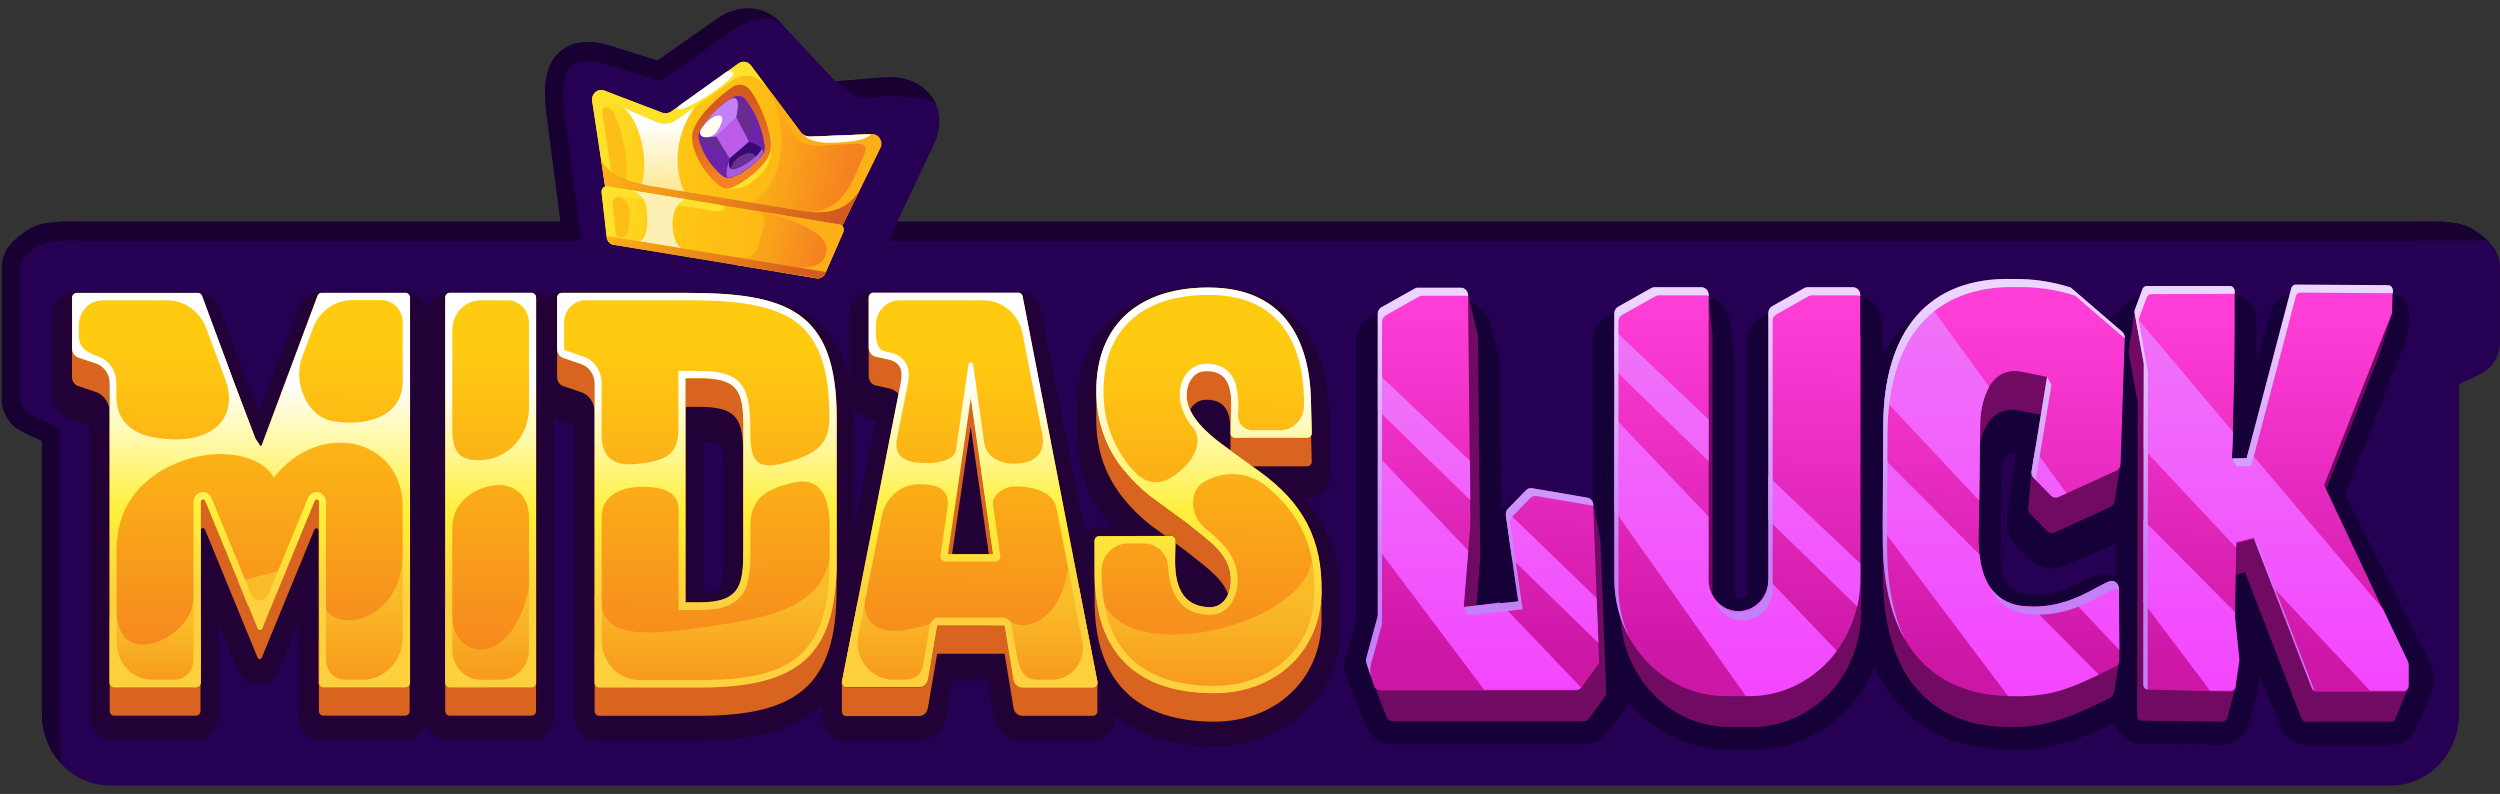 <?xml version="1.0" encoding="UTF-8"?> <svg xmlns="http://www.w3.org/2000/svg" width="148" height="47" viewBox="0 0 148 47" fill="none"><rect x="0" y="0" width="148" height="47" fill="#333333" stroke="none"/><g clip-path="url(#clip0_66845_38511)"><path fill-rule="evenodd" clip-rule="evenodd" d="M32.353 6.737L33.187 13.123H5.19C5.04 13.122 4.888 13.121 4.734 13.119C3.634 13.107 2.482 13.095 1.717 13.573C0.845 14.118 0.111 14.813 0.111 15.803V23.661C0.111 24.14 0.292 24.614 0.639 25.041C0.937 25.409 1.667 25.734 2.258 25.997C2.335 26.031 2.411 26.064 2.482 26.097V42.273C2.485 43.394 2.909 44.468 3.663 45.26C4.416 46.051 5.436 46.498 6.501 46.5H141.563C142.627 46.497 143.646 46.05 144.399 45.258C145.151 44.467 145.575 43.393 145.578 42.273V22.738C145.664 22.699 145.755 22.658 145.851 22.616C146.442 22.353 147.172 22.028 147.47 21.66C147.816 21.233 147.997 20.759 147.998 20.279V15.803C147.998 14.813 147.264 14.118 146.392 13.573C145.626 13.095 144.475 13.107 143.374 13.119C143.221 13.121 143.069 13.122 142.919 13.123H76.903L76.874 13.123H75.545H75.522H53.118L55.28 8.567C56.32 6.374 54.788 4.381 52.349 4.58L49.455 4.819L46.192 1.324C45.319 0.386 43.812 0.154 42.425 1.129L38.924 3.59L36.208 2.731C34.718 2.265 33.645 2.499 32.959 3.251C32.273 4.003 32.153 5.233 32.353 6.737Z" fill="#260052"></path><path d="M143.383 14.246C143.231 14.248 143.075 14.249 142.92 14.25L142.919 14.25L52.671 14.25L53.118 13.123L142.919 13.123C143.069 13.122 143.221 13.121 143.375 13.119C144.475 13.107 145.626 13.095 146.392 13.573C146.714 13.775 147.017 13.996 147.272 14.246H143.385L143.383 14.246Z" fill="#180033"></path><path d="M49.455 4.819L52.349 4.58C53.801 4.461 54.932 5.12 55.389 6.135C54.647 5.797 54.647 5.704 52.433 5.704L50.792 5.797L49.455 4.819Z" fill="#180033"></path><path d="M4.725 14.246L4.725 14.246L4.723 14.246C4.16 14.24 3.659 14.236 3.207 14.284C2.751 14.332 2.451 14.425 2.264 14.543C1.419 15.07 1.182 15.474 1.182 15.803V23.66C1.182 23.827 1.242 24.048 1.452 24.307C1.452 24.307 1.475 24.332 1.54 24.379C1.612 24.43 1.708 24.49 1.831 24.557L2.676 24.959C2.752 24.993 2.83 25.027 2.905 25.061L3.553 25.354V42.272C3.553 42.272 3.43 43.665 3.663 45.26C2.909 44.468 2.485 43.394 2.482 42.273V26.097C2.411 26.064 2.336 26.031 2.259 25.997L2.259 25.997C1.668 25.734 0.937 25.409 0.639 25.041C0.292 24.614 0.111 24.14 0.111 23.661V15.803C0.111 14.813 0.845 14.118 1.717 13.573C2.482 13.095 3.634 13.107 4.734 13.119C4.888 13.121 5.04 13.122 5.19 13.123H33.187L32.353 6.737C32.153 5.233 32.273 4.003 32.959 3.251C33.645 2.499 34.718 2.265 36.208 2.731L38.924 3.59L42.425 1.129C43.812 0.154 45.319 0.386 46.192 1.324C45.33 0.951 44.582 0.951 43.02 2.066C41.582 3.092 39.099 4.822 39.099 4.822L35.903 3.811L35.901 3.811C34.634 3.415 34.039 3.694 33.731 4.031C33.413 4.38 33.22 5.129 33.414 6.58L33.414 6.583L34.415 14.25H5.188C5.034 14.249 4.877 14.248 4.725 14.246Z" fill="#180033"></path><path fill-rule="evenodd" clip-rule="evenodd" d="M32.785 24.791V42.406C32.78 42.786 32.631 43.148 32.372 43.413C32.114 43.678 31.765 43.823 31.404 43.818H26.549C26.259 43.82 25.976 43.725 25.739 43.548C25.503 43.371 25.325 43.12 25.232 42.831C25.139 43.121 24.961 43.372 24.724 43.55C24.486 43.727 24.202 43.821 23.911 43.818H19.068C18.707 43.823 18.359 43.678 18.1 43.414C17.841 43.15 17.691 42.789 17.684 42.409C17.684 40.56 17.684 38.713 17.684 36.866L16.451 39.772C16.348 40.003 16.186 40.199 15.981 40.336C15.777 40.473 15.539 40.546 15.297 40.546C15.055 40.546 14.817 40.473 14.613 40.336C14.409 40.199 14.246 40.003 14.143 39.772L12.91 36.866V42.406C12.905 42.786 12.756 43.148 12.497 43.413C12.238 43.678 11.89 43.823 11.529 43.818H6.695C6.335 43.823 5.987 43.678 5.728 43.414C5.469 43.15 5.321 42.789 5.314 42.409C5.314 36.875 5.314 31.342 5.314 25.81C5.32 25.61 5.304 25.411 5.266 25.215C5.171 25.159 5.07 25.115 4.965 25.082L4.237 24.845C3.909 24.742 3.62 24.531 3.414 24.242C3.208 23.954 3.096 23.603 3.094 23.243V18.693C3.097 18.505 3.135 18.32 3.206 18.147C3.277 17.975 3.379 17.819 3.507 17.688C3.636 17.557 3.787 17.454 3.953 17.385C4.119 17.315 4.296 17.281 4.475 17.284H11.656C11.93 17.28 12.2 17.364 12.43 17.523C12.659 17.682 12.838 17.91 12.943 18.177L15.32 24.344L17.69 18.18C17.795 17.913 17.974 17.684 18.203 17.525C18.433 17.365 18.703 17.281 18.978 17.284H23.932C24.223 17.281 24.507 17.375 24.745 17.553C24.982 17.73 25.16 17.982 25.253 18.272C25.345 17.982 25.523 17.731 25.759 17.553C25.996 17.376 26.28 17.282 26.57 17.284H31.417C31.743 17.276 32.063 17.388 32.319 17.601C32.575 17.387 32.895 17.275 33.221 17.284H40.55C45.663 17.284 49.225 18.06 50.284 22.419V18.693C50.29 18.313 50.44 17.952 50.699 17.687C50.959 17.423 51.307 17.278 51.668 17.284H60.256C60.571 17.28 60.876 17.39 61.123 17.596C61.369 17.801 61.541 18.089 61.61 18.411L64.233 31.503C64.468 31.331 64.747 31.239 65.033 31.24H65.882C65.197 30.506 64.657 29.637 64.292 28.683C63.928 27.729 63.746 26.709 63.758 25.68V24.126C63.758 24.009 63.758 23.892 63.758 23.774C63.887 19.079 67.404 16.907 71.706 16.98C76.287 17.056 78.558 20.08 78.691 24.442C78.727 25.652 78.712 26.861 78.742 28.067C78.747 28.257 78.715 28.446 78.647 28.622C78.58 28.797 78.479 28.957 78.351 29.09C78.22 29.226 78.066 29.333 77.896 29.406C77.726 29.479 77.544 29.516 77.361 29.514H77.205C78.526 30.976 79.278 32.907 79.31 34.925C79.31 35.175 79.31 35.425 79.31 35.663V37.36C79.199 41.558 75.785 44.176 71.823 44.166C69.383 44.166 67.431 43.533 66.044 42.337V42.365C66.06 42.71 65.953 43.049 65.743 43.315C65.612 43.478 65.448 43.61 65.263 43.699C65.078 43.789 64.876 43.835 64.672 43.834H60.461C60.078 43.839 59.705 43.702 59.409 43.446C59.112 43.191 58.911 42.834 58.839 42.438L58.469 40.272H56.364L55.982 42.451C55.907 42.844 55.703 43.198 55.407 43.451C55.11 43.703 54.739 43.839 54.357 43.834H50.04C49.837 43.835 49.635 43.789 49.45 43.699C49.265 43.61 49.101 43.478 48.969 43.315C48.761 43.048 48.654 42.71 48.669 42.365V41.659C47.126 43.242 44.668 43.828 41.362 43.828H35.406C35.227 43.831 35.049 43.797 34.882 43.727C34.716 43.658 34.564 43.555 34.436 43.423C34.307 43.292 34.205 43.136 34.133 42.963C34.062 42.79 34.024 42.604 34.022 42.416V25.224C34.022 25.202 33.962 25.186 33.941 25.177L32.945 24.86C32.891 24.843 32.837 24.822 32.785 24.797V24.791ZM50.579 31.18L51.851 24.914L51.55 24.854C51.128 24.765 50.754 24.506 50.51 24.132C50.549 24.585 50.57 25.063 50.57 25.573V31.18H50.579ZM41.63 26.114V35.033C41.987 35.017 42.514 34.96 42.64 34.77C42.833 34.485 42.821 33.504 42.821 33.162V27.754C42.821 27.488 42.821 26.532 42.637 26.317C42.514 26.171 41.99 26.12 41.63 26.108V26.114Z" fill="#220136"></path><path fill-rule="evenodd" clip-rule="evenodd" d="M11.869 31.408C11.869 31.374 11.881 31.342 11.901 31.316C11.921 31.29 11.949 31.272 11.981 31.265C12.012 31.259 12.044 31.265 12.073 31.28C12.101 31.296 12.124 31.32 12.137 31.351L15.245 38.924C15.254 38.951 15.271 38.974 15.294 38.99C15.317 39.006 15.344 39.014 15.371 39.012C15.398 39.013 15.425 39.005 15.448 38.989C15.472 38.973 15.489 38.95 15.5 38.924L18.608 31.363C18.621 31.333 18.643 31.307 18.672 31.292C18.7 31.276 18.733 31.271 18.764 31.278C18.795 31.286 18.823 31.304 18.843 31.329C18.863 31.355 18.874 31.387 18.875 31.42V29.73C18.877 29.695 18.866 29.661 18.846 29.634C18.826 29.607 18.797 29.588 18.765 29.581C18.733 29.575 18.699 29.58 18.67 29.597C18.642 29.613 18.619 29.64 18.608 29.673L15.5 37.233C15.489 37.26 15.471 37.282 15.448 37.298C15.425 37.313 15.398 37.322 15.371 37.322C15.344 37.322 15.317 37.314 15.295 37.298C15.272 37.282 15.255 37.26 15.245 37.233L12.137 29.673C12.126 29.64 12.103 29.613 12.075 29.597C12.046 29.58 12.012 29.575 11.98 29.581C11.948 29.588 11.919 29.607 11.899 29.634C11.879 29.661 11.868 29.695 11.869 29.73V31.408Z" fill="#D96420"></path><path fill-rule="evenodd" clip-rule="evenodd" d="M6.494 42.09C6.494 42.164 6.522 42.235 6.571 42.287C6.621 42.339 6.688 42.369 6.759 42.369H11.605C11.675 42.369 11.742 42.339 11.792 42.287C11.842 42.235 11.87 42.164 11.87 42.09V37.974L6.494 37.933V42.09Z" fill="#D96420"></path><path fill-rule="evenodd" clip-rule="evenodd" d="M18.876 42.09C18.876 42.164 18.904 42.235 18.953 42.287C19.003 42.339 19.07 42.369 19.14 42.369H23.984C24.019 42.369 24.053 42.362 24.086 42.348C24.118 42.334 24.148 42.314 24.173 42.288C24.198 42.262 24.217 42.231 24.231 42.197C24.244 42.163 24.251 42.127 24.251 42.09V37.974L18.876 37.933V42.09Z" fill="#D96420"></path><path fill-rule="evenodd" clip-rule="evenodd" d="M26.357 42.09C26.358 42.164 26.386 42.234 26.436 42.286C26.485 42.338 26.552 42.368 26.622 42.369H31.468C31.538 42.369 31.606 42.339 31.655 42.287C31.705 42.235 31.733 42.164 31.733 42.09V37.974L26.357 37.933V42.09Z" fill="#D96420"></path><path fill-rule="evenodd" clip-rule="evenodd" d="M4.262 20.631V22.322C4.26 22.44 4.295 22.556 4.362 22.651C4.428 22.747 4.521 22.818 4.629 22.853L5.621 23.189C5.865 23.259 6.081 23.41 6.236 23.62C6.391 23.831 6.478 24.088 6.482 24.354V24.573V22.673C6.478 22.407 6.392 22.15 6.237 21.94C6.081 21.73 5.865 21.58 5.621 21.511L4.629 21.175C4.519 21.139 4.424 21.067 4.358 20.968C4.292 20.87 4.258 20.751 4.262 20.631Z" fill="#D96420"></path><path fill-rule="evenodd" clip-rule="evenodd" d="M43.997 26.966C43.997 24.819 43.663 24.085 41.383 24.085H40.574V22.391H41.383C43.663 22.391 43.997 23.129 43.997 25.272V26.966Z" fill="#D96420"></path><path fill-rule="evenodd" clip-rule="evenodd" d="M49.526 33.19V34.881C49.526 40.548 47.237 42.375 41.404 42.375H35.466C35.395 42.375 35.328 42.346 35.279 42.293C35.229 42.241 35.201 42.17 35.201 42.096V38.658L49.526 33.19Z" fill="#D96420"></path><path fill-rule="evenodd" clip-rule="evenodd" d="M35.201 24.36C35.197 24.095 35.111 23.838 34.957 23.628C34.802 23.418 34.587 23.266 34.344 23.195L33.351 22.86C33.243 22.825 33.149 22.754 33.083 22.658C33.016 22.562 32.98 22.447 32.981 22.328V20.637C32.98 20.756 33.016 20.872 33.083 20.967C33.149 21.063 33.243 21.134 33.351 21.169L34.344 21.505C34.587 21.575 34.802 21.726 34.956 21.935C35.111 22.145 35.197 22.401 35.201 22.667V24.36Z" fill="#D96420"></path><path fill-rule="evenodd" clip-rule="evenodd" d="M56.361 32.804L57.465 25.256L58.539 32.804H58.776L57.465 23.562L56.114 32.804H56.361Z" fill="#D96420"></path><path fill-rule="evenodd" clip-rule="evenodd" d="M51.427 20.584V22.274C51.426 22.403 51.468 22.528 51.546 22.628C51.623 22.728 51.731 22.797 51.852 22.822L52.565 22.98C52.805 23.015 53.027 23.133 53.196 23.316L53.335 22.616C53.479 21.875 53.274 21.442 52.565 21.286L51.852 21.128C51.732 21.103 51.624 21.035 51.547 20.936C51.469 20.837 51.427 20.712 51.427 20.584Z" fill="#D96420"></path><path fill-rule="evenodd" clip-rule="evenodd" d="M55.48 38.702H59.474L60.001 41.913C60.022 42.042 60.087 42.16 60.182 42.245C60.278 42.329 60.399 42.375 60.524 42.375H64.709C64.748 42.376 64.787 42.367 64.822 42.349C64.858 42.332 64.889 42.306 64.913 42.274C64.957 42.206 64.976 42.124 64.968 42.042V40.459C64.957 40.499 64.938 40.536 64.913 40.567C64.889 40.6 64.859 40.627 64.823 40.645C64.787 40.663 64.748 40.672 64.709 40.672H60.524C60.399 40.672 60.277 40.625 60.181 40.54C60.086 40.455 60.022 40.337 60.001 40.206L59.474 37.024H55.48L54.932 40.238C54.911 40.368 54.846 40.485 54.751 40.57C54.655 40.654 54.534 40.7 54.409 40.7H50.104C50.038 40.698 49.975 40.672 49.927 40.625C49.878 40.579 49.847 40.516 49.839 40.447V42.055C49.83 42.138 49.849 42.221 49.893 42.289C49.918 42.322 49.949 42.348 49.984 42.365C50.02 42.383 50.059 42.392 50.098 42.391H54.403C54.527 42.392 54.648 42.346 54.744 42.262C54.84 42.178 54.905 42.061 54.926 41.932L55.48 38.702Z" fill="#D96420"></path><path fill-rule="evenodd" clip-rule="evenodd" d="M72.846 25.627C72.846 24.753 72.762 23.648 71.405 23.664C71.21 23.663 71.019 23.718 70.851 23.823C70.684 23.927 70.547 24.078 70.454 24.259C70.355 24.052 70.29 23.828 70.265 23.597C70.187 22.806 70.584 21.983 71.405 21.97C73.09 21.945 72.888 23.695 72.87 24.569L72.846 25.627Z" fill="#D96420"></path><path fill-rule="evenodd" clip-rule="evenodd" d="M77.617 25.779L77.656 27.318C77.658 27.355 77.652 27.392 77.639 27.427C77.626 27.462 77.606 27.494 77.581 27.52C77.557 27.547 77.527 27.569 77.495 27.584C77.462 27.599 77.427 27.606 77.391 27.606H74.139L72.846 26.656V25.627C72.847 25.697 72.874 25.764 72.921 25.814C72.946 25.84 72.975 25.861 73.008 25.875C73.04 25.89 73.075 25.897 73.111 25.896H77.388C77.424 25.896 77.458 25.889 77.491 25.875C77.523 25.861 77.553 25.84 77.578 25.814C77.592 25.804 77.606 25.792 77.617 25.779Z" fill="#D96420"></path><path fill-rule="evenodd" clip-rule="evenodd" d="M72.701 35.172C72.328 34.166 71.297 33.501 70.274 32.665L69.585 32.158V32.006C69.587 31.969 69.582 31.932 69.569 31.898C69.556 31.863 69.536 31.832 69.51 31.807C69.486 31.779 69.456 31.757 69.424 31.742C69.391 31.728 69.356 31.721 69.32 31.721H68.986L68.063 31.05C66.029 29.394 64.895 27.454 64.895 24.823V23.221C64.919 25.804 66.053 27.72 68.063 29.356L70.268 30.971C71.576 32.041 72.897 32.829 72.843 34.416C72.841 34.675 72.793 34.931 72.701 35.172Z" fill="#D96420"></path><path fill-rule="evenodd" clip-rule="evenodd" d="M69.567 33.599C69.579 33.631 69.584 33.665 69.582 33.7V33.776C69.582 33.719 69.567 33.659 69.567 33.599Z" fill="url(#paint0_linear_66845_38511)"></path><path fill-rule="evenodd" clip-rule="evenodd" d="M71.865 42.723C66.709 42.707 64.796 39.747 64.799 35.533V33.912C64.82 38.085 66.739 41.013 71.865 41.029C75.475 41.029 78.143 38.607 78.234 35.15V36.844C78.143 40.301 75.472 42.723 71.865 42.723Z" fill="#D96420"></path><path fill-rule="evenodd" clip-rule="evenodd" d="M71.865 41.029C66.709 41.014 64.796 38.053 64.799 33.843V32.016C64.799 31.942 64.827 31.871 64.876 31.819C64.926 31.767 64.993 31.737 65.064 31.737L69.323 31.721C69.359 31.721 69.394 31.728 69.427 31.743C69.459 31.757 69.489 31.779 69.513 31.807C69.538 31.832 69.559 31.863 69.572 31.898C69.585 31.932 69.59 31.969 69.588 32.006L69.567 33.067C69.534 34.565 69.928 35.916 71.612 35.948C72.319 35.948 72.816 35.385 72.849 34.416C72.903 32.833 71.582 32.041 70.274 30.971L68.069 29.357C66.035 27.701 64.901 25.76 64.901 23.132C64.901 19.07 67.609 16.949 71.718 17.022C76.275 17.101 77.509 20.482 77.605 23.582L77.656 25.627C77.657 25.664 77.651 25.702 77.638 25.736C77.625 25.771 77.606 25.803 77.581 25.83C77.556 25.856 77.526 25.877 77.494 25.891C77.461 25.905 77.426 25.912 77.391 25.912H73.111C73.075 25.913 73.04 25.905 73.008 25.891C72.975 25.877 72.946 25.856 72.921 25.83C72.896 25.803 72.876 25.771 72.863 25.737C72.85 25.702 72.844 25.664 72.846 25.627L72.87 24.57C72.888 23.696 73.09 21.945 71.405 21.97C70.584 21.97 70.187 22.806 70.265 23.598C70.37 24.636 71.39 25.605 72.437 26.365L74.621 27.948C77.09 29.749 78.318 31.88 78.231 35.144C78.14 38.601 75.469 41.036 71.862 41.023L71.865 41.029ZM55.479 37.025H59.474L60.001 40.235C60.021 40.365 60.085 40.483 60.181 40.569C60.277 40.654 60.399 40.7 60.524 40.7H64.709C64.748 40.7 64.786 40.69 64.822 40.672C64.857 40.654 64.888 40.628 64.912 40.596C64.937 40.564 64.955 40.527 64.964 40.487C64.974 40.447 64.975 40.405 64.967 40.365L60.542 17.57C60.53 17.506 60.498 17.449 60.45 17.407C60.402 17.366 60.342 17.344 60.281 17.345H51.695C51.625 17.345 51.557 17.374 51.507 17.426C51.457 17.478 51.428 17.549 51.427 17.623V20.59C51.427 20.718 51.469 20.843 51.547 20.942C51.624 21.041 51.732 21.11 51.852 21.134L52.565 21.293C53.274 21.448 53.467 21.882 53.335 22.622L49.845 40.352C49.836 40.392 49.836 40.434 49.845 40.474C49.855 40.515 49.873 40.552 49.899 40.583C49.923 40.616 49.955 40.642 49.99 40.66C50.025 40.678 50.064 40.688 50.104 40.688H54.408C54.534 40.688 54.655 40.642 54.751 40.557C54.846 40.473 54.911 40.355 54.932 40.225L55.479 37.025ZM58.788 32.82H56.123L57.474 23.579L58.788 32.82ZM35.21 22.689C35.206 22.424 35.12 22.167 34.965 21.957C34.811 21.748 34.596 21.597 34.353 21.527L33.36 21.191C33.252 21.156 33.158 21.085 33.092 20.99C33.025 20.894 32.989 20.778 32.99 20.66V17.617C32.991 17.543 33.019 17.472 33.069 17.42C33.12 17.368 33.187 17.338 33.258 17.338H40.586C46.545 17.338 49.535 18.336 49.535 24.715V33.191C49.535 38.854 47.246 40.684 41.413 40.684H35.466C35.395 40.684 35.328 40.654 35.278 40.601C35.229 40.548 35.201 40.477 35.201 40.403V22.673L35.21 22.689ZM40.586 22.42V35.682H41.425C43.871 35.682 44.009 34.612 44.009 32.57V25.288C44.009 23.145 43.675 22.407 41.395 22.407L40.586 22.42ZM24.26 40.431V17.636C24.259 17.562 24.231 17.491 24.181 17.439C24.131 17.387 24.063 17.357 23.992 17.357H19.029C18.975 17.356 18.923 17.372 18.878 17.404C18.834 17.436 18.8 17.482 18.782 17.535L15.5 26.333C15.491 26.361 15.473 26.385 15.45 26.402C15.427 26.419 15.399 26.428 15.371 26.428C15.343 26.428 15.315 26.419 15.292 26.402C15.269 26.385 15.251 26.361 15.242 26.333L11.954 17.535C11.935 17.482 11.902 17.436 11.857 17.404C11.813 17.372 11.761 17.356 11.707 17.357H4.526C4.456 17.358 4.389 17.388 4.34 17.44C4.29 17.492 4.262 17.562 4.262 17.636V20.65C4.26 20.768 4.295 20.884 4.361 20.98C4.428 21.076 4.521 21.147 4.629 21.182L5.621 21.517C5.865 21.586 6.081 21.737 6.236 21.947C6.392 22.156 6.478 22.414 6.482 22.679V40.425C6.482 40.499 6.51 40.569 6.559 40.622C6.609 40.674 6.676 40.703 6.746 40.703H11.593C11.663 40.703 11.73 40.672 11.78 40.62C11.829 40.567 11.857 40.496 11.857 40.422V29.717C11.856 29.683 11.867 29.649 11.887 29.622C11.907 29.595 11.936 29.576 11.968 29.569C12 29.562 12.034 29.568 12.062 29.584C12.091 29.601 12.113 29.628 12.125 29.66L15.232 37.221C15.243 37.247 15.26 37.27 15.283 37.285C15.305 37.301 15.332 37.31 15.359 37.309C15.386 37.309 15.413 37.301 15.436 37.285C15.459 37.27 15.477 37.247 15.488 37.221L18.596 29.66C18.607 29.628 18.63 29.601 18.658 29.584C18.687 29.568 18.72 29.562 18.753 29.569C18.785 29.576 18.814 29.595 18.834 29.622C18.854 29.649 18.865 29.683 18.863 29.717V40.403C18.863 40.439 18.87 40.476 18.883 40.51C18.896 40.544 18.915 40.575 18.94 40.602C18.965 40.628 18.994 40.649 19.026 40.663C19.058 40.677 19.093 40.684 19.128 40.684H23.971C24.042 40.684 24.11 40.655 24.161 40.602C24.211 40.549 24.239 40.477 24.239 40.403L24.26 40.431ZM26.366 40.431V17.636C26.367 17.562 26.395 17.492 26.444 17.44C26.494 17.388 26.561 17.358 26.631 17.357H31.477C31.547 17.358 31.614 17.388 31.663 17.44C31.713 17.492 31.741 17.562 31.742 17.636V40.431C31.742 40.505 31.714 40.577 31.664 40.629C31.615 40.682 31.547 40.712 31.477 40.713H26.622C26.584 40.713 26.547 40.704 26.513 40.688C26.479 40.672 26.449 40.649 26.424 40.619C26.399 40.59 26.38 40.556 26.369 40.518C26.357 40.481 26.353 40.442 26.357 40.403L26.366 40.431Z" fill="url(#paint1_linear_66845_38511)"></path><path fill-rule="evenodd" clip-rule="evenodd" d="M77.689 33.117L78.225 34.906C78.225 34.988 78.225 35.067 78.225 35.15C78.135 38.607 75.463 41.042 71.856 41.029C67.792 41.029 65.741 39.174 65.058 36.328L64.998 35.349L65.383 35.764C66.989 39.357 77.106 37.1 77.689 33.117Z" fill="url(#paint2_linear_66845_38511)"></path><path fill-rule="evenodd" clip-rule="evenodd" d="M63.193 33.735L63.884 34.78L64.967 40.349C64.975 40.389 64.974 40.431 64.964 40.471C64.955 40.511 64.937 40.548 64.912 40.58C64.888 40.612 64.857 40.638 64.822 40.656C64.786 40.674 64.748 40.684 64.709 40.684H60.524C60.399 40.684 60.277 40.638 60.181 40.553C60.085 40.467 60.022 40.349 60.001 40.219L59.474 37.024H58.659C59.028 36.987 59.388 36.888 59.727 36.73C60.596 37.464 62.771 36.812 63.193 33.751V33.735ZM65.169 36.708L67.172 39.722C66.201 38.983 65.496 37.921 65.169 36.708ZM50.73 35.862L51.181 35.755C51.181 36.815 51.9 37.971 55.091 36.929C55.224 36.948 55.467 36.98 55.777 37.008H55.476L54.929 40.222C54.908 40.352 54.843 40.469 54.748 40.554C54.652 40.638 54.531 40.685 54.406 40.684H50.104C50.064 40.684 50.025 40.675 49.99 40.657C49.955 40.639 49.923 40.612 49.899 40.58C49.873 40.549 49.855 40.511 49.845 40.471C49.836 40.431 49.836 40.389 49.845 40.349L50.73 35.862Z" fill="url(#paint3_linear_66845_38511)"></path><path fill-rule="evenodd" clip-rule="evenodd" d="M49.111 33.025L49.225 34.203C49.186 40.051 45.462 40.671 35.715 40.684C35.499 40.684 35.322 40.557 35.322 40.402L35.207 35.257L35.625 35.672C35.625 38.085 39.295 37.496 42.656 36.98C45.571 36.536 48.636 35.897 49.111 33.025Z" fill="url(#paint4_linear_66845_38511)"></path><path fill-rule="evenodd" clip-rule="evenodd" d="M19.294 36.093C20.142 37.426 23.64 36.752 23.83 32.997L24.251 33.38V40.402C24.251 40.477 24.223 40.549 24.173 40.602C24.123 40.654 24.055 40.684 23.983 40.684H19.14C19.105 40.685 19.07 40.679 19.037 40.665C19.004 40.652 18.974 40.631 18.949 40.604C18.924 40.578 18.905 40.546 18.892 40.511C18.88 40.477 18.874 40.44 18.875 40.402L19.294 36.093Z" fill="url(#paint5_linear_66845_38511)"></path><path fill-rule="evenodd" clip-rule="evenodd" d="M14.086 34.406C15.04 34.178 16.021 33.938 16.947 33.7L16.316 35.236C15.761 35.417 15.216 35.628 14.682 35.869L14.086 34.406Z" fill="#F9BB28"></path><path fill-rule="evenodd" clip-rule="evenodd" d="M6.909 36.179C6.909 39.804 11.448 37.793 11.448 35.419L11.87 36.638V40.402C11.87 40.476 11.842 40.548 11.792 40.6C11.743 40.653 11.675 40.683 11.605 40.684H6.759C6.688 40.684 6.621 40.655 6.571 40.602C6.522 40.55 6.494 40.479 6.494 40.405V36.578L6.909 36.179Z" fill="url(#paint6_linear_66845_38511)"></path><path fill-rule="evenodd" clip-rule="evenodd" d="M31.504 33.615L31.733 34.932V40.403C31.733 40.477 31.705 40.548 31.655 40.601C31.606 40.654 31.538 40.684 31.468 40.684H31.152C30.994 40.542 30.807 40.44 30.606 40.385C30.405 40.33 30.195 40.324 29.991 40.368C29.582 40.436 29.179 40.542 28.788 40.684H26.628C26.557 40.684 26.49 40.654 26.44 40.601C26.391 40.548 26.363 40.477 26.363 40.403V35.847L26.781 36.48C26.775 39.241 30.824 39.792 31.504 33.615Z" fill="url(#paint7_linear_66845_38511)"></path><path fill-rule="evenodd" clip-rule="evenodd" d="M57.465 23.562C57.916 26.728 58.331 29.647 58.779 32.804H56.114C56.577 29.638 57.017 26.741 57.465 23.562ZM58.788 29.894L59.216 32.905C59.222 32.947 59.22 32.989 59.209 33.03C59.198 33.07 59.179 33.108 59.153 33.139C59.126 33.172 59.093 33.197 59.056 33.215C59.019 33.232 58.979 33.241 58.939 33.241H55.952C55.911 33.241 55.871 33.232 55.834 33.215C55.797 33.197 55.765 33.172 55.738 33.139C55.712 33.108 55.693 33.07 55.682 33.03C55.671 32.989 55.669 32.947 55.675 32.905L56.093 30.04C56.271 28.831 55.284 28.679 54.49 28.666C53.96 28.645 53.44 28.821 53.022 29.164C52.603 29.507 52.314 29.994 52.203 30.54L50.814 37.588C50.753 37.908 50.76 38.239 50.835 38.556C50.91 38.873 51.05 39.168 51.246 39.421C51.442 39.675 51.689 39.879 51.969 40.02C52.249 40.161 52.555 40.236 52.865 40.238H53.467C54.514 40.238 54.616 39.604 54.67 39.24L55.043 37.05C55.066 36.913 55.134 36.79 55.234 36.701C55.335 36.613 55.462 36.565 55.594 36.565H59.354C59.486 36.565 59.613 36.613 59.714 36.703C59.815 36.792 59.882 36.916 59.904 37.053L60.187 38.769C60.473 40.352 61.09 40.238 61.788 40.238H62.293C62.563 40.239 62.829 40.178 63.073 40.057C63.317 39.936 63.533 39.759 63.703 39.539C63.874 39.319 63.995 39.062 64.059 38.786C64.123 38.511 64.127 38.223 64.071 37.946L62.543 30.078C62.359 29.128 61.156 28.793 60.121 28.793C59.42 28.793 58.701 29.305 58.785 29.894H58.788ZM60.542 17.547C60.53 17.483 60.498 17.426 60.45 17.385C60.402 17.344 60.342 17.322 60.281 17.322H51.695C51.625 17.322 51.557 17.352 51.507 17.404C51.457 17.456 51.428 17.527 51.427 17.601V20.567C51.427 20.696 51.469 20.82 51.547 20.92C51.624 21.019 51.732 21.087 51.852 21.112L52.565 21.27C53.274 21.425 53.467 21.859 53.335 22.6C52.169 28.51 51.006 34.42 49.845 40.329C49.836 40.37 49.836 40.412 49.845 40.452C49.855 40.492 49.873 40.529 49.899 40.56C49.923 40.593 49.955 40.62 49.99 40.638C50.025 40.656 50.064 40.665 50.104 40.665H54.408C54.534 40.666 54.655 40.619 54.751 40.535C54.846 40.45 54.911 40.333 54.932 40.203L55.479 37.024H59.474L60.001 40.234C60.022 40.365 60.085 40.483 60.181 40.568C60.277 40.654 60.399 40.7 60.524 40.7H64.709C64.748 40.7 64.787 40.691 64.822 40.672C64.858 40.654 64.889 40.628 64.913 40.595C64.939 40.564 64.957 40.527 64.966 40.486C64.976 40.446 64.976 40.405 64.967 40.364C63.493 32.766 62.018 25.168 60.542 17.569V17.547ZM58.268 26.206C58.409 27.219 59.471 27.501 60.244 27.444C61.018 27.387 61.959 27.035 61.7 25.706L60.542 19.776C60.436 19.21 60.145 18.701 59.721 18.337C59.297 17.972 58.765 17.775 58.217 17.778H53.244C52.874 17.779 52.52 17.934 52.258 18.209C51.997 18.485 51.849 18.858 51.849 19.247V19.7C51.849 20.84 52.387 20.799 52.649 20.855C53.599 21.061 53.936 21.736 53.744 22.704L53.103 25.965C52.835 27.324 54.044 27.415 54.956 27.415C55.738 27.415 56.517 27.149 56.593 26.646L57.333 21.581C57.338 21.546 57.354 21.514 57.38 21.492C57.405 21.469 57.438 21.457 57.471 21.457C57.505 21.457 57.537 21.47 57.562 21.494C57.588 21.517 57.604 21.549 57.609 21.584L58.268 26.206Z" fill="url(#paint8_linear_66845_38511)"></path><path fill-rule="evenodd" clip-rule="evenodd" d="M66.532 27.843C65.456 26.54 64.875 24.865 64.901 23.139C64.901 19.077 67.609 16.955 71.718 17.028C76.275 17.107 77.509 20.489 77.605 23.588L77.656 25.633C77.657 25.671 77.651 25.708 77.638 25.743C77.625 25.778 77.606 25.809 77.581 25.836C77.556 25.862 77.527 25.883 77.494 25.897C77.462 25.911 77.427 25.919 77.391 25.918H73.111C73.076 25.919 73.04 25.912 73.008 25.898C72.975 25.884 72.946 25.863 72.921 25.836C72.896 25.809 72.876 25.778 72.863 25.743C72.85 25.708 72.844 25.671 72.846 25.633L72.87 24.576C72.888 23.702 73.09 21.951 71.405 21.977C70.584 21.977 70.187 22.812 70.265 23.604C70.37 24.642 71.39 25.611 72.437 26.371L74.458 27.846L74.621 27.963C77.091 29.765 78.318 31.896 78.231 35.16C78.14 38.617 75.469 41.052 71.862 41.039C66.706 41.023 64.793 38.063 64.796 33.852V32.025C64.796 31.951 64.824 31.881 64.874 31.828C64.923 31.776 64.99 31.747 65.061 31.747L69.32 31.731C69.356 31.73 69.391 31.737 69.424 31.752C69.457 31.767 69.486 31.789 69.51 31.817C69.536 31.842 69.556 31.873 69.569 31.907C69.582 31.942 69.587 31.979 69.585 32.016L69.567 33.067C69.534 34.565 69.928 35.916 71.613 35.948C72.32 35.948 72.816 35.385 72.849 34.416C72.903 32.833 71.582 32.041 70.274 30.971L68.069 29.357C67.507 28.909 66.992 28.399 66.532 27.837V27.843ZM74.928 28.742C74.381 28.327 73.728 28.093 73.054 28.07C72.38 28.048 71.714 28.238 71.143 28.616C70.445 29.125 70.412 30.496 71.351 31.278C71.573 31.462 71.799 31.642 72.01 31.839C72.738 32.51 73.306 33.304 73.267 34.438C73.234 35.476 72.665 36.41 71.607 36.398C69.871 36.372 69.233 35.115 69.155 33.567C69.136 33.19 68.979 32.835 68.719 32.576C68.457 32.317 68.112 32.173 67.753 32.174H66.748C66.342 32.176 65.953 32.347 65.666 32.649C65.379 32.952 65.218 33.361 65.217 33.789V33.858C65.217 38.44 67.528 40.589 71.868 40.605C74.985 40.605 77.725 38.604 77.813 35.153C77.867 33.133 77.391 31.57 76.387 30.243C76.183 29.975 75.963 29.721 75.728 29.483C75.477 29.221 75.21 28.976 74.928 28.752V28.742ZM70.1 27.672C70.794 26.995 71.158 26.058 70.659 25.348C70.229 24.883 69.946 24.289 69.85 23.648C69.745 22.604 70.319 21.549 71.399 21.533C72.268 21.533 72.918 21.923 73.177 22.8C73.304 23.378 73.342 23.975 73.288 24.566C73.285 24.684 73.305 24.801 73.346 24.91C73.386 25.019 73.448 25.119 73.526 25.203C73.603 25.287 73.697 25.354 73.799 25.4C73.902 25.445 74.013 25.469 74.124 25.469H75.8C75.987 25.468 76.171 25.429 76.343 25.352C76.515 25.276 76.67 25.164 76.8 25.023C76.93 24.882 77.032 24.716 77.1 24.533C77.168 24.35 77.201 24.155 77.196 23.959V23.591C77.103 19.947 75.454 17.525 71.718 17.459C68.153 17.395 65.329 19.07 65.329 23.129C65.299 24.884 65.933 26.58 67.091 27.843C68.063 28.935 69.065 28.679 70.1 27.666V27.672Z" fill="url(#paint9_linear_66845_38511)"></path><path fill-rule="evenodd" clip-rule="evenodd" d="M40.577 35.654H41.416C43.862 35.654 44 34.584 44 32.541V25.26C44 23.116 43.666 22.379 41.386 22.379H40.577V35.641V35.654ZM46.395 27.422C44.538 27.9 44.418 27.001 44.418 25.279C44.418 22.809 43.841 21.957 41.386 21.957H40.159V25.532C40.144 27.023 39.172 27.308 37.701 27.466C36.546 27.593 35.619 27.251 35.619 25.763V22.667C35.615 22.308 35.501 21.961 35.295 21.676C35.089 21.391 34.8 21.183 34.473 21.084L33.468 20.742C33.446 20.735 33.426 20.72 33.413 20.7C33.399 20.68 33.392 20.656 33.393 20.631V19.102C33.393 18.751 33.525 18.415 33.76 18.167C33.995 17.919 34.315 17.779 34.648 17.778H40.568C42.514 17.778 45.381 17.826 47.044 19C48.822 20.248 49.096 22.645 49.096 24.715C49.096 26.247 48.437 26.89 46.389 27.416L46.395 27.422ZM35.619 30.588C35.619 29.255 36.904 28.815 38.026 28.815C39.067 28.815 40.168 29.049 40.168 30.142V36.113H41.425C42.328 36.113 43.419 35.992 43.979 35.131C44.436 34.431 44.427 33.377 44.427 32.56V31.076C44.427 29.464 45.435 28.935 46.93 28.581C48.708 28.16 49.114 29.641 49.114 31.231V33.209C49.114 38.981 46.587 40.26 41.425 40.26H37.854C37.262 40.259 36.695 40.012 36.276 39.571C35.857 39.131 35.621 38.534 35.619 37.911V30.569V30.588ZM49.526 33.209C49.526 38.873 47.237 40.703 41.404 40.703H35.466C35.395 40.703 35.328 40.672 35.278 40.62C35.229 40.567 35.201 40.496 35.201 40.422V22.692C35.197 22.427 35.111 22.17 34.956 21.961C34.802 21.751 34.587 21.6 34.344 21.53L33.351 21.195C33.243 21.159 33.149 21.089 33.083 20.993C33.016 20.897 32.98 20.781 32.981 20.663V17.617C32.982 17.543 33.01 17.472 33.06 17.42C33.111 17.368 33.178 17.338 33.249 17.338H40.577C46.536 17.338 49.526 18.336 49.526 24.715V33.209Z" fill="url(#paint10_linear_66845_38511)"></path><path fill-rule="evenodd" clip-rule="evenodd" d="M26.775 31.272V38.48C26.777 38.947 26.954 39.395 27.268 39.724C27.582 40.054 28.007 40.24 28.451 40.241H29.639C30.083 40.24 30.508 40.054 30.822 39.724C31.136 39.395 31.313 38.947 31.315 38.48V30.566C31.315 29.442 30.484 28.479 29.049 28.767C27.614 29.055 26.775 30.062 26.775 31.275V31.272ZM31.315 24.139V19.102C31.314 18.751 31.181 18.415 30.945 18.167C30.71 17.919 30.39 17.779 30.057 17.778H28.451C28.007 17.779 27.581 17.965 27.267 18.296C26.953 18.626 26.776 19.074 26.775 19.542V25.31C26.775 26.652 27.076 27.358 28.649 27.226C29.382 27.156 30.063 26.799 30.557 26.226C31.051 25.652 31.321 24.903 31.315 24.129V24.139ZM31.733 40.402C31.733 40.476 31.705 40.548 31.655 40.6C31.606 40.653 31.538 40.683 31.468 40.684H26.622C26.551 40.683 26.484 40.653 26.434 40.6C26.385 40.548 26.357 40.476 26.357 40.402V17.607C26.358 17.534 26.386 17.463 26.436 17.411C26.485 17.359 26.552 17.329 26.622 17.329H31.468C31.538 17.329 31.605 17.359 31.654 17.411C31.704 17.463 31.732 17.534 31.733 17.607V40.402Z" fill="url(#paint11_linear_66845_38511)"></path><path fill-rule="evenodd" clip-rule="evenodd" d="M6.906 32.487V38.04C6.91 38.625 7.133 39.185 7.528 39.597C7.922 40.009 8.456 40.241 9.011 40.241H10.338C10.634 40.241 10.918 40.117 11.127 39.897C11.336 39.676 11.454 39.378 11.454 39.066V29.717C11.455 29.582 11.5 29.452 11.581 29.348C11.662 29.244 11.774 29.172 11.9 29.145C12.025 29.118 12.155 29.136 12.269 29.198C12.383 29.259 12.473 29.36 12.525 29.483L14.865 35.181C14.909 35.286 14.981 35.376 15.072 35.439C15.163 35.502 15.269 35.535 15.378 35.535C15.487 35.535 15.594 35.502 15.685 35.439C15.776 35.376 15.848 35.286 15.891 35.181L18.229 29.483C18.28 29.36 18.371 29.259 18.485 29.198C18.598 29.136 18.729 29.118 18.854 29.145C18.979 29.172 19.092 29.244 19.173 29.348C19.254 29.452 19.299 29.582 19.299 29.717V39.066C19.3 39.377 19.418 39.676 19.627 39.896C19.836 40.116 20.12 40.24 20.416 40.241H21.462C22.092 40.24 22.695 39.976 23.14 39.508C23.585 39.04 23.835 38.405 23.836 37.743V30.008C23.836 25.921 18.902 24.791 16.21 28.289C15.681 27.184 13.725 26.583 11.722 27.023C9.372 27.532 6.909 29.217 6.909 32.497L6.906 32.487ZM23.842 22.546C23.842 24.591 21.89 25.253 19.772 24.946C18.186 24.718 17.326 22.66 17.886 21.147L18.52 19.45C18.699 18.951 19.019 18.522 19.438 18.222C19.856 17.921 20.351 17.763 20.858 17.768H22.587C22.92 17.769 23.239 17.909 23.475 18.157C23.71 18.405 23.842 18.741 23.842 19.092V22.537V22.546ZM13.313 22.391C14.146 24.607 12.754 26.108 10.182 26.006C8.488 25.94 6.888 25.443 6.888 23.417V22.66C6.884 22.301 6.77 21.953 6.563 21.667C6.356 21.382 6.067 21.175 5.738 21.077C4.812 20.76 4.668 20.314 4.668 19.839V19.247C4.669 18.858 4.817 18.485 5.078 18.21C5.34 17.935 5.694 17.78 6.063 17.778H9.878C10.384 17.773 10.88 17.931 11.298 18.231C11.716 18.531 12.038 18.958 12.218 19.456L13.313 22.391ZM13.822 22.546L15.118 25.943L15.419 26.399C15.443 26.395 15.465 26.384 15.483 26.368C15.502 26.352 15.516 26.331 15.524 26.307L18.806 17.509C18.824 17.456 18.858 17.41 18.902 17.378C18.947 17.347 18.999 17.33 19.053 17.332H24.007C24.078 17.332 24.145 17.361 24.196 17.413C24.246 17.465 24.274 17.536 24.275 17.61V40.405C24.275 40.48 24.247 40.552 24.197 40.605C24.146 40.657 24.078 40.687 24.007 40.687H19.164C19.129 40.687 19.094 40.68 19.062 40.666C19.03 40.651 19 40.63 18.976 40.604C18.951 40.578 18.932 40.547 18.919 40.513C18.906 40.479 18.899 40.442 18.899 40.405V29.717C18.901 29.682 18.89 29.648 18.87 29.621C18.85 29.594 18.821 29.576 18.789 29.569C18.756 29.562 18.723 29.567 18.694 29.584C18.665 29.601 18.643 29.628 18.632 29.66L15.524 37.22C15.513 37.247 15.495 37.269 15.472 37.285C15.449 37.301 15.422 37.309 15.395 37.309C15.368 37.309 15.341 37.301 15.319 37.285C15.296 37.269 15.279 37.247 15.268 37.22L12.161 29.66C12.149 29.628 12.127 29.601 12.098 29.584C12.07 29.567 12.036 29.562 12.004 29.569C11.972 29.576 11.943 29.594 11.923 29.621C11.902 29.648 11.892 29.682 11.893 29.717V40.402C11.893 40.476 11.866 40.547 11.816 40.6C11.766 40.653 11.699 40.683 11.629 40.684H6.758C6.688 40.683 6.621 40.653 6.572 40.601C6.522 40.549 6.494 40.479 6.494 40.405C6.494 34.495 6.494 28.58 6.494 22.66C6.49 22.394 6.404 22.137 6.248 21.927C6.093 21.718 5.877 21.567 5.633 21.498L4.64 21.163C4.533 21.127 4.439 21.056 4.373 20.96C4.307 20.865 4.272 20.749 4.273 20.631V17.617C4.274 17.543 4.302 17.473 4.352 17.421C4.401 17.368 4.468 17.339 4.538 17.338H11.719C11.772 17.337 11.825 17.353 11.869 17.385C11.914 17.417 11.947 17.462 11.966 17.515L13.822 22.546Z" fill="url(#paint12_linear_66845_38511)"></path><path fill-rule="evenodd" clip-rule="evenodd" d="M90.925 29.236L94.294 29.777V20.343C94.294 19.691 94.37 19.178 95.197 18.741L97.149 17.709C97.401 17.575 97.679 17.506 97.962 17.506H100.723C101.875 17.506 102.353 18.405 102.441 19.168L102.693 21.384V34.909C102.693 35.672 103.406 35.625 103.406 34.909V20.2C103.409 19.888 103.495 19.582 103.655 19.319C103.814 19.055 104.041 18.844 104.309 18.709L106.204 17.709C106.456 17.575 106.734 17.506 107.016 17.506H109.699C110.903 17.506 111.402 18.342 111.42 19.406L111.447 20.989C111.928 20.11 112.572 19.342 113.341 18.732C114.11 18.122 114.989 17.681 115.923 17.436C116.993 17.14 118.097 17.01 119.202 17.05C120.565 17.041 121.921 17.254 123.221 17.683L124.813 18.95L125.923 17.949C126.075 17.782 126.257 17.65 126.46 17.56C126.662 17.471 126.879 17.425 127.099 17.427L132.005 17.408C132.419 17.403 132.818 17.565 133.121 17.861C133.267 17.999 133.383 18.169 133.463 18.357C133.542 18.546 133.584 18.75 133.585 18.956V21.384L134.403 18.468C134.507 18.135 134.712 17.846 134.986 17.645C135.26 17.445 135.589 17.344 135.922 17.357L141.37 17.392C142.778 17.392 142.919 18.975 142.33 20.447L138.828 29.28L143.668 38.889C144.204 39.956 144.27 40.282 143.668 41.634L143.037 43.065C142.921 43.373 142.719 43.637 142.458 43.822C142.197 44.008 141.889 44.106 141.575 44.103H136.509C136.206 44.11 135.908 44.024 135.652 43.855C135.395 43.687 135.191 43.443 135.065 43.154L133.777 40.029L133.6 41.15L133.091 42.932C132.991 43.274 132.787 43.572 132.51 43.782C132.234 43.991 131.9 44.099 131.56 44.091L126.783 44.037C126.425 44.043 126.076 43.917 125.797 43.681C125.517 43.445 125.325 43.114 125.252 42.745C125.171 42.802 125.086 42.851 124.996 42.891C122.806 43.898 121.362 44.452 118.89 44.382C117.136 44.334 115.602 44.065 114.076 43.138C112.68 42.288 111.595 40.971 110.993 39.396C109.91 42.299 107.067 44.385 103.755 44.385H102.356C101.216 44.391 100.088 44.137 99.049 43.641C98.011 43.145 97.087 42.418 96.34 41.511C96.289 41.772 96.179 42.016 96.018 42.223L95.092 43.407C94.927 43.616 94.72 43.783 94.485 43.897C94.251 44.011 93.996 44.068 93.738 44.065H82.463C82.129 44.073 81.799 43.977 81.516 43.788C81.234 43.599 81.011 43.327 80.875 43.005L79.671 39.975C79.55 39.649 79.54 39.289 79.641 38.956L80.273 36.787V20.245C80.276 19.932 80.362 19.627 80.522 19.363C80.681 19.1 80.908 18.888 81.176 18.753L83.128 17.721C83.381 17.588 83.66 17.52 83.943 17.522H86.317C86.466 17.5 86.617 17.517 86.758 17.573C86.899 17.628 87.024 17.719 87.123 17.838L88.131 18.769L88.786 21.302L88.88 30.227L89.346 29.78C89.546 29.568 89.792 29.409 90.062 29.315C90.332 29.222 90.62 29.197 90.901 29.242L90.925 29.236ZM125.261 34.137V32.193L122.15 33.52C121.839 33.651 121.499 33.689 121.169 33.629C120.838 33.568 120.53 33.412 120.279 33.178L119.296 32.228C119.113 32.053 118.971 31.835 118.884 31.592C118.797 31.349 118.766 31.087 118.793 30.828L119.341 26.852L119.217 26.83C118.82 26.757 118.616 27.146 118.508 27.561L118.435 32.741C118.435 33.554 118.511 34.21 118.869 34.64C119.227 35.071 119.807 35.178 120.355 35.194C120.986 35.218 121.616 35.119 122.214 34.903C122.845 34.672 123.489 34.229 124.091 34.058C124.474 33.95 124.88 33.978 125.246 34.137H125.261Z" fill="#160038"></path><path fill-rule="evenodd" clip-rule="evenodd" d="M126.519 42.372L126.552 23.816L126.058 21.096C126.019 20.92 126.019 20.737 126.058 20.561L126.359 18.437L131.536 19.311C131.61 19.316 131.679 19.346 131.735 19.396C131.762 19.423 131.783 19.456 131.797 19.492C131.812 19.527 131.819 19.566 131.819 19.605V22.046C131.819 23.506 131.744 27.853 131.648 29.303L132.502 29.287L135.086 19.447C135.108 19.392 135.145 19.344 135.192 19.31C135.239 19.276 135.294 19.256 135.351 19.254L141.629 18.478L140.892 20.925L136.981 30.813L142.561 40.725L141.854 42.432C141.794 42.581 141.728 42.726 141.575 42.726H136.509C136.457 42.73 136.405 42.717 136.36 42.688C136.316 42.66 136.281 42.618 136.259 42.568L132.908 33.881L131.894 34.137L131.837 38.44L132.336 40.706L131.864 42.473C131.85 42.541 131.815 42.603 131.765 42.648C131.714 42.694 131.651 42.72 131.584 42.723L126.81 42.669C126.736 42.669 126.665 42.637 126.612 42.581C126.56 42.525 126.531 42.45 126.531 42.372H126.519ZM82.298 20.957V38.405L81.368 40.621L82.069 42.403C82.1 42.49 82.154 42.564 82.225 42.617C82.297 42.671 82.382 42.7 82.469 42.701H93.744C93.809 42.702 93.873 42.687 93.931 42.656C93.989 42.626 94.039 42.582 94.078 42.527L95.001 41.261C95.063 41.179 95.094 41.076 95.089 40.972L94.743 31.959L94.313 29.777L89.8 32.177C89.751 32.227 89.714 32.289 89.693 32.357C89.671 32.426 89.667 32.499 89.68 32.57L90.393 37.547L87.24 37.895L87.628 33.114L87.496 19.878L86.894 17.345L82.28 20.941L82.298 20.957ZM110.172 19.855V36.284C110.167 38.074 109.489 39.789 108.286 41.055C107.084 42.321 105.454 43.035 103.752 43.04H102.357C100.656 43.034 99.027 42.32 97.825 41.054C96.622 39.788 95.945 38.073 95.94 36.284V20.932L101.111 17.326L101.382 19.858V36.391C101.401 36.861 101.591 37.304 101.913 37.629C102.235 37.954 102.664 38.136 103.11 38.136C103.556 38.136 103.985 37.954 104.307 37.629C104.63 37.304 104.82 36.861 104.838 36.391V20.91L105.061 20.52L110.109 17.5L110.145 19.865L110.172 19.855ZM125.309 21.983L122.34 19.428C121.261 19.086 120.137 18.92 119.01 18.937C114.149 18.798 111.523 21.885 111.49 27.463L111.465 33.884C111.432 43.119 117.783 43.005 118.926 43.037C121.185 43.106 122.879 42.321 124.912 41.321C124.981 41.279 125.04 41.221 125.082 41.15C125.125 41.08 125.15 40.999 125.156 40.915L125.457 39.174L125.132 36.806C125.128 36.733 125.109 36.663 125.076 36.599C125.042 36.535 124.996 36.481 124.939 36.439C124.882 36.397 124.815 36.371 124.745 36.365C124.676 36.358 124.606 36.371 124.542 36.401C123.574 36.841 122.006 38.028 119.729 37.848C117.653 37.686 116.964 36.03 117.022 33.665L117.1 27.492C117.133 24.851 118.33 24.072 119.449 24.291L120.968 24.588L120.27 27.922L120.072 30.031C120.061 30.102 120.066 30.174 120.087 30.242C120.108 30.311 120.144 30.373 120.192 30.423L121.176 31.433C121.235 31.496 121.31 31.538 121.393 31.555C121.475 31.571 121.56 31.561 121.636 31.525L124.945 30.009C125.016 29.972 125.076 29.917 125.12 29.849C125.165 29.781 125.191 29.701 125.198 29.619L125.517 27.546L125.442 22.341C125.444 22.273 125.432 22.207 125.407 22.145C125.382 22.083 125.345 22.028 125.297 21.983H125.309Z" fill="#710A63"></path><path fill-rule="evenodd" clip-rule="evenodd" d="M86.088 35.868L86.32 33.035L86.19 19.804L85.51 17.395C85.514 17.429 85.514 17.463 85.51 17.496L85.646 31.059L85.246 35.954L86.088 35.868Z" fill="#4C2F92"></path><path fill-rule="evenodd" clip-rule="evenodd" d="M126.882 40.529L126.912 21.533L126.371 18.538C126.356 18.484 126.356 18.427 126.371 18.373L126.831 17.126C126.851 17.069 126.887 17.02 126.934 16.985C126.982 16.951 127.038 16.933 127.096 16.933H132.002C132.04 16.932 132.078 16.939 132.113 16.953C132.148 16.968 132.18 16.99 132.207 17.018C132.26 17.076 132.29 17.153 132.291 17.234V19.735C132.291 21.229 132.213 25.684 132.114 27.172L132.989 27.15L135.636 17.072C135.654 17.012 135.69 16.96 135.739 16.925C135.788 16.889 135.847 16.872 135.907 16.876L141.355 16.914C141.393 16.914 141.431 16.922 141.466 16.938C141.501 16.954 141.533 16.977 141.559 17.006C141.611 17.064 141.64 17.141 141.641 17.221L141.614 18.456C141.611 18.502 141.601 18.547 141.583 18.589L137.589 28.72L142.528 39.184C142.562 39.237 142.582 39.3 142.585 39.364V40.63C142.585 40.712 142.556 40.79 142.502 40.849C142.449 40.908 142.377 40.943 142.299 40.947H137.113C137.06 40.95 137.008 40.936 136.962 40.907C136.917 40.878 136.88 40.836 136.858 40.785L133.425 31.886L132.387 32.149L132.315 36.556L132.574 39.05C132.578 39.077 132.578 39.103 132.574 39.13L132.348 40.687C132.338 40.762 132.302 40.831 132.246 40.878C132.19 40.926 132.119 40.949 132.047 40.944L127.165 40.824C127.088 40.819 127.017 40.783 126.964 40.724C126.911 40.666 126.882 40.588 126.882 40.507V40.529ZM81.564 18.586V36.461L80.887 38.962C80.858 39.05 80.858 39.146 80.887 39.234L81.326 40.554C81.352 40.647 81.405 40.727 81.478 40.785C81.552 40.842 81.641 40.872 81.732 40.871H93.287C93.353 40.872 93.418 40.857 93.477 40.826C93.536 40.795 93.588 40.75 93.626 40.694L94.574 39.396C94.637 39.312 94.668 39.207 94.661 39.101L94.318 29.895C94.315 29.79 94.277 29.69 94.212 29.612C94.145 29.534 94.056 29.483 93.957 29.467L90.7 28.91C90.633 28.898 90.564 28.902 90.5 28.924C90.436 28.945 90.377 28.983 90.329 29.033L89.271 30.119C89.22 30.17 89.182 30.234 89.16 30.304C89.138 30.374 89.133 30.449 89.144 30.521L89.878 35.606L86.644 35.961L87.044 31.066L86.909 17.503C86.908 17.384 86.862 17.27 86.781 17.186C86.701 17.102 86.592 17.054 86.479 17.053H83.946C83.874 17.05 83.803 17.069 83.742 17.107L81.786 18.209C81.717 18.247 81.658 18.304 81.618 18.374C81.578 18.445 81.557 18.526 81.558 18.608L81.564 18.586ZM110.124 17.459V34.292C110.118 36.123 109.425 37.878 108.195 39.174C106.966 40.47 105.3 41.201 103.56 41.21H102.143C100.401 41.204 98.733 40.473 97.501 39.177C96.27 37.881 95.575 36.125 95.57 34.292V18.56C95.569 18.479 95.59 18.398 95.629 18.328C95.669 18.257 95.727 18.2 95.795 18.161L97.748 17.06C97.81 17.023 97.881 17.005 97.952 17.006H100.714C100.771 17.005 100.828 17.015 100.881 17.038C100.934 17.06 100.983 17.093 101.024 17.135C101.065 17.177 101.097 17.227 101.119 17.283C101.142 17.339 101.153 17.398 101.153 17.459V34.39C101.172 34.871 101.367 35.326 101.697 35.659C102.027 35.992 102.466 36.178 102.923 36.178C103.381 36.178 103.82 35.992 104.15 35.659C104.48 35.326 104.675 34.871 104.694 34.39V18.529C104.693 18.447 104.713 18.366 104.753 18.296C104.793 18.225 104.85 18.168 104.919 18.13L106.815 17.06C106.877 17.023 106.948 17.005 107.019 17.006H109.702C109.816 17.007 109.925 17.055 110.006 17.139C110.086 17.224 110.132 17.339 110.133 17.459H110.124ZM125.628 19.637L122.587 17.022C121.481 16.669 120.33 16.499 119.175 16.518C114.197 16.376 111.504 19.539 111.483 25.253L111.459 31.829C111.426 41.292 117.924 41.175 119.103 41.21C121.416 41.279 123.14 40.488 125.222 39.465C125.297 39.429 125.36 39.37 125.403 39.296C125.447 39.223 125.47 39.137 125.468 39.05L125.441 34.837C125.441 34.762 125.423 34.688 125.388 34.623C125.354 34.557 125.305 34.501 125.246 34.461C125.186 34.42 125.118 34.395 125.047 34.389C124.976 34.383 124.905 34.395 124.84 34.425C123.847 34.875 122.253 36.078 119.909 35.891C117.782 35.726 117.079 34.029 117.145 31.607L117.226 25.275C117.259 22.569 118.486 21.774 119.633 21.999L121.188 22.315L120.27 27.89C120.257 27.963 120.261 28.038 120.282 28.108C120.304 28.179 120.342 28.242 120.394 28.293L121.401 29.328C121.462 29.391 121.54 29.434 121.624 29.45C121.708 29.467 121.795 29.456 121.874 29.42L125.276 27.868C125.352 27.835 125.417 27.779 125.463 27.708C125.509 27.637 125.535 27.553 125.538 27.466L125.784 20.01C125.789 19.939 125.777 19.868 125.75 19.803C125.723 19.738 125.681 19.681 125.628 19.637Z" fill="url(#paint13_linear_66845_38511)"></path><path fill-rule="evenodd" clip-rule="evenodd" d="M126.888 35.581V30.784L132.303 36.236V36.499L132.562 38.993C132.566 39.02 132.566 39.046 132.562 39.073L132.336 40.63C132.326 40.705 132.29 40.773 132.234 40.821C132.178 40.869 132.107 40.892 132.035 40.887H130.832L126.849 35.593L126.888 35.581ZM126.903 26.576L132.381 32.424V32.088L133.419 31.826L134.547 34.745L140.299 40.887H142.305C142.383 40.883 142.455 40.847 142.508 40.788C142.562 40.73 142.591 40.651 142.591 40.57V39.304C142.588 39.239 142.568 39.177 142.534 39.123L141.084 36.074L133.127 26.671L133.004 27.131L132.129 27.153C132.153 26.779 132.177 26.225 132.198 25.57L126.422 18.722L126.927 21.517L126.903 26.576Z" fill="url(#paint14_linear_66845_38511)"></path><path fill-rule="evenodd" clip-rule="evenodd" d="M95.567 30.201L103.352 41.209H103.56C104.56 41.208 105.546 40.967 106.443 40.504C107.341 40.04 108.126 39.368 108.74 38.537L104.685 34.282V34.39C104.666 34.871 104.471 35.325 104.141 35.659C103.811 35.992 103.372 36.178 102.915 36.178C102.457 36.178 102.018 35.992 101.688 35.659C101.358 35.325 101.163 34.871 101.144 34.39V30.572L95.57 24.724V30.201H95.567ZM95.567 21.869V19.541L101.153 24.832V27.314L95.579 21.869H95.567ZM104.682 30.771V28.194L110.13 33.364V34.292C110.13 34.837 110.069 35.38 109.946 35.91L104.682 30.771Z" fill="url(#paint15_linear_66845_38511)"></path><path fill-rule="evenodd" clip-rule="evenodd" d="M122.337 29.201L120.475 26.64L120.27 27.884C120.256 27.957 120.261 28.032 120.282 28.102C120.304 28.172 120.342 28.236 120.394 28.286L121.401 29.322C121.462 29.385 121.54 29.427 121.624 29.444C121.708 29.46 121.795 29.45 121.874 29.413L122.337 29.201ZM117.755 22.898L114.191 17.994C112.717 19.197 111.826 21.115 111.564 23.658L117.169 29.641L117.226 25.282C117.194 24.451 117.377 23.627 117.755 22.898ZM122.671 35.511L125.465 38.481L125.441 34.941C125.441 34.514 125.183 34.248 124.659 34.511L124.121 34.792C123.65 35.059 123.166 35.298 122.671 35.511ZM124.25 39.943C122.445 40.811 121.242 41.273 119.103 41.21H118.88L111.462 31.348L111.477 27.096L117.193 32.836C117.379 34.593 118.167 35.761 119.915 35.897L120.258 35.916L124.25 39.943Z" fill="url(#paint16_linear_66845_38511)"></path><path fill-rule="evenodd" clip-rule="evenodd" d="M81.573 22.106V24.278L87.045 29.619L87.021 27.276L81.573 22.106ZM81.573 26.991L86.921 32.592L86.651 35.929L88.793 35.669L93.606 40.706C93.567 40.749 93.52 40.782 93.468 40.805C93.416 40.828 93.361 40.84 93.305 40.839H87.863L81.585 32.484V26.975L81.573 26.991ZM94.628 38.072L94.523 35.416L89.18 30.246V30.733L89.517 33.089L94.628 38.072Z" fill="url(#paint17_linear_66845_38511)"></path><path fill-rule="evenodd" clip-rule="evenodd" d="M126.882 40.529L126.912 21.533L126.371 18.538C126.356 18.484 126.356 18.427 126.371 18.373L126.831 17.126C126.851 17.069 126.887 17.02 126.934 16.985C126.982 16.951 127.038 16.933 127.096 16.933H132.002C132.04 16.932 132.078 16.939 132.113 16.953C132.148 16.968 132.18 16.99 132.207 17.018C132.26 17.076 132.29 17.153 132.291 17.234V17.395H132.261L127.355 17.414C127.297 17.416 127.241 17.435 127.194 17.47C127.146 17.504 127.109 17.552 127.087 17.607L126.63 18.855C126.61 18.907 126.604 18.964 126.615 19.019L127.159 22.014L127.138 40.824C127.066 40.812 127.001 40.774 126.954 40.715C126.907 40.657 126.881 40.583 126.882 40.507V40.529ZM132.138 27.14L132.393 27.615L133.272 27.596L135.919 17.519C135.936 17.459 135.973 17.407 136.022 17.371C136.071 17.335 136.13 17.318 136.19 17.322L141.635 17.36H141.659V17.189C141.658 17.11 141.629 17.033 141.577 16.974C141.551 16.945 141.519 16.922 141.484 16.906C141.449 16.89 141.411 16.882 141.373 16.882L135.925 16.844C135.865 16.84 135.806 16.857 135.757 16.893C135.708 16.929 135.672 16.981 135.654 17.041L133.007 27.118L132.132 27.14H132.138ZM136.993 40.861C136.936 40.836 136.891 40.788 136.867 40.728L133.434 31.829L133.693 32.307L137.002 40.855L136.993 40.861ZM81.564 18.586V36.461L80.887 38.962C80.858 39.05 80.858 39.146 80.887 39.234L81.157 40.051C81.09 39.7 81.124 39.337 81.254 39.006L81.816 36.939V19.064C81.815 18.982 81.836 18.901 81.877 18.83C81.917 18.76 81.975 18.702 82.045 18.665L83.997 17.56C84.06 17.525 84.13 17.506 84.202 17.506H86.738C86.798 17.506 86.857 17.519 86.912 17.544V17.478C86.911 17.358 86.865 17.244 86.784 17.16C86.704 17.076 86.595 17.029 86.482 17.028H83.949C83.877 17.025 83.806 17.043 83.745 17.082L81.789 18.184C81.72 18.221 81.661 18.278 81.621 18.349C81.581 18.419 81.56 18.5 81.561 18.582L81.564 18.586ZM94.33 29.955C94.296 29.94 94.259 29.929 94.222 29.923L90.961 29.366C90.895 29.354 90.826 29.359 90.762 29.38C90.698 29.402 90.639 29.439 90.591 29.489L89.532 30.575C89.482 30.627 89.445 30.69 89.423 30.76C89.401 30.83 89.397 30.905 89.409 30.977L90.14 36.075L86.909 36.429L86.65 35.951L89.884 35.596L89.15 30.512C89.139 30.439 89.144 30.364 89.166 30.294C89.188 30.224 89.226 30.161 89.277 30.11L90.335 29.024C90.383 28.973 90.442 28.936 90.506 28.914C90.57 28.893 90.639 28.888 90.706 28.9L93.963 29.458C94.062 29.473 94.151 29.524 94.218 29.602C94.283 29.681 94.321 29.781 94.324 29.885V29.967L94.33 29.955ZM110.124 17.459V17.522C110.069 17.496 110.009 17.483 109.949 17.484H107.266C107.194 17.483 107.124 17.501 107.061 17.538L105.169 18.608C105.099 18.645 105.041 18.702 105 18.773C104.96 18.843 104.939 18.924 104.94 19.007V34.868C104.939 35.303 104.794 35.723 104.529 36.057C104.265 36.39 103.897 36.616 103.491 36.694C103.085 36.773 102.666 36.699 102.306 36.487C101.946 36.274 101.668 35.936 101.52 35.53C101.745 35.838 102.057 36.063 102.41 36.175C102.763 36.287 103.141 36.28 103.491 36.154C103.84 36.028 104.143 35.791 104.357 35.474C104.571 35.158 104.686 34.779 104.685 34.39V18.529C104.684 18.447 104.704 18.366 104.744 18.296C104.784 18.225 104.841 18.168 104.91 18.13L106.805 17.06C106.868 17.023 106.939 17.005 107.01 17.006H109.693C109.807 17.007 109.916 17.055 109.997 17.139C110.077 17.224 110.123 17.339 110.124 17.459ZM96.547 37.914C95.906 36.827 95.566 35.572 95.567 34.292V18.56C95.566 18.479 95.587 18.398 95.626 18.328C95.666 18.257 95.724 18.2 95.792 18.161L97.745 17.06C97.807 17.023 97.878 17.005 97.949 17.006H100.711C100.768 17.004 100.826 17.015 100.879 17.037C100.933 17.059 100.982 17.092 101.023 17.134C101.064 17.176 101.097 17.227 101.119 17.282C101.142 17.338 101.153 17.398 101.153 17.459V17.522C101.098 17.496 101.039 17.483 100.979 17.484H98.205C98.135 17.483 98.065 17.502 98.004 17.538L96.039 18.64C95.97 18.677 95.911 18.734 95.871 18.805C95.831 18.875 95.81 18.956 95.811 19.038V34.767C95.809 35.862 96.058 36.941 96.535 37.914H96.547ZM125.628 19.637L122.587 17.022C121.481 16.669 120.33 16.499 119.175 16.518C114.197 16.376 111.504 19.539 111.483 25.253L111.459 31.829C111.459 34.58 111.992 36.521 112.795 37.892C112.136 36.556 111.709 34.754 111.718 32.307L111.742 25.731C111.76 20.017 114.449 16.866 119.431 16.996C120.587 16.977 121.739 17.147 122.845 17.5L125.784 20.032V20.007C125.788 19.937 125.776 19.867 125.749 19.803C125.721 19.74 125.68 19.683 125.628 19.64V19.637ZM125.441 34.903C125.388 34.877 125.329 34.864 125.27 34.864C125.211 34.864 125.152 34.877 125.098 34.903C124.106 35.353 122.511 36.556 120.165 36.369C118.962 36.274 118.204 35.682 117.794 34.742C118.037 35.092 118.353 35.379 118.718 35.578C119.084 35.778 119.489 35.885 119.9 35.891C122.244 36.078 123.838 34.875 124.831 34.425C124.896 34.395 124.967 34.383 125.038 34.389C125.109 34.395 125.177 34.42 125.237 34.461C125.296 34.501 125.345 34.557 125.379 34.623C125.414 34.688 125.432 34.762 125.432 34.837V34.903H125.441ZM121.188 22.309L121.446 22.787L120.526 28.362C120.526 28.381 120.526 28.4 120.526 28.416L120.4 28.286C120.348 28.236 120.31 28.172 120.288 28.102C120.267 28.032 120.263 27.957 120.276 27.884L121.188 22.309Z" fill="url(#paint18_linear_66845_38511)"></path><path fill-rule="evenodd" clip-rule="evenodd" d="M36.183 13.397L35.057 5.987C35.042 5.889 35.051 5.789 35.085 5.696C35.118 5.603 35.174 5.521 35.247 5.458C35.319 5.395 35.406 5.353 35.499 5.337C35.592 5.32 35.687 5.329 35.776 5.363L39.169 6.659C39.267 6.698 39.373 6.711 39.477 6.697C39.582 6.684 39.681 6.644 39.768 6.581L43.723 3.753C43.837 3.673 43.975 3.64 44.11 3.663C44.246 3.685 44.368 3.76 44.453 3.872L47.404 7.824C47.468 7.911 47.551 7.981 47.647 8.027C47.742 8.074 47.846 8.095 47.951 8.09L51.56 7.943C51.654 7.94 51.747 7.962 51.83 8.008C51.913 8.054 51.983 8.122 52.034 8.206C52.085 8.289 52.114 8.384 52.119 8.483C52.124 8.582 52.105 8.68 52.063 8.769L48.838 15.461C42.185 13.546 43.083 13.693 36.183 13.397Z" fill="url(#paint19_linear_66845_38511)"></path><path fill-rule="evenodd" clip-rule="evenodd" d="M36.242 10.555L35.656 6.746C35.573 6.205 36.092 6.216 36.356 6.746C36.907 7.867 37.227 9.588 37.064 10.645C36.979 11.159 36.332 11.131 36.242 10.555Z" fill="#FEBE18"></path><path fill-rule="evenodd" clip-rule="evenodd" d="M45.643 5.462L47.404 7.824C47.468 7.911 47.551 7.981 47.647 8.027C47.742 8.074 47.846 8.095 47.951 8.09L51.56 7.943C51.654 7.94 51.747 7.963 51.83 8.009C51.913 8.055 51.984 8.123 52.034 8.206C52.085 8.289 52.114 8.385 52.12 8.483C52.125 8.582 52.105 8.681 52.063 8.769L48.838 15.461L44.262 14.17L43.702 12.303C46.539 11.563 46.698 7.872 45.643 5.462Z" fill="url(#paint20_linear_66845_38511)"></path><path fill-rule="evenodd" clip-rule="evenodd" d="M47.415 7.84L45.399 5.141C46.151 6.372 46.606 7.413 47.025 8.001C47.504 8.673 48.289 8.638 49.038 8.595L50.49 8.51C51.106 8.473 51.409 8.585 51.144 9.198L50.666 10.294C50.091 11.613 49.389 12.454 47.918 12.558L48.239 14.551C48.404 14.796 48.875 14.909 49.481 14.149L52.126 8.764C52.168 8.676 52.188 8.578 52.183 8.479C52.178 8.38 52.148 8.285 52.098 8.202C52.047 8.118 51.976 8.051 51.893 8.005C51.81 7.959 51.717 7.937 51.623 7.941L48.097 8.083C47.973 8.104 47.846 8.092 47.727 8.05C47.609 8.008 47.502 7.936 47.415 7.84Z" fill="#FCAF17"></path><path fill-rule="evenodd" clip-rule="evenodd" d="M40.775 11.826C39.816 10.39 39.857 8.097 41.137 6.322L39.341 7.058L36.761 6.23C38.208 7.306 38.487 10.528 37.724 11.317L40.775 11.826Z" fill="url(#paint21_linear_66845_38511)"></path><path fill-rule="evenodd" clip-rule="evenodd" d="M45.624 8.875C44.936 9.79 44.089 10.56 43.128 11.143C44.209 11.439 45.831 9.893 45.624 8.875Z" fill="#FDE22B"></path><path fill-rule="evenodd" clip-rule="evenodd" d="M43.41 5.122C42.756 5.523 41.174 6.9 40.995 7.904C40.83 8.821 41.662 10.17 42.335 10.771C42.701 11.099 42.913 11.269 43.425 11.06C44.037 10.81 45.489 9.739 45.604 8.936C45.772 7.865 44.963 6.065 44.397 5.315C44.28 5.165 44.117 5.064 43.937 5.028C43.756 4.993 43.569 5.026 43.41 5.122Z" fill="url(#paint22_linear_66845_38511)"></path><path fill-rule="evenodd" clip-rule="evenodd" d="M43.377 5.767C42.587 6.25 41.922 6.928 41.437 7.744C41.395 7.814 41.367 7.892 41.353 7.974C41.34 8.056 41.343 8.14 41.361 8.221C41.589 9.085 42.077 9.847 42.751 10.395C42.832 10.464 42.928 10.51 43.031 10.527C43.133 10.543 43.239 10.531 43.335 10.491C44.041 10.213 44.665 9.746 45.146 9.136C45.196 9.072 45.233 8.999 45.255 8.92C45.277 8.841 45.284 8.759 45.275 8.677C45.148 7.671 44.765 6.72 44.166 5.925C44.077 5.799 43.947 5.712 43.801 5.683C43.654 5.654 43.503 5.683 43.377 5.767Z" fill="#6B23AB"></path><path fill-rule="evenodd" clip-rule="evenodd" d="M43.708 6.026C43.418 6.157 43.366 6.735 43.606 7.308C43.752 7.652 44.129 8.099 44.34 7.996C44.665 7.849 44.591 7.15 44.495 6.831C44.419 6.581 44.044 5.872 43.708 6.026Z" fill="#682C91"></path><path fill-rule="evenodd" clip-rule="evenodd" d="M42.756 8.845C42.415 8.843 42.081 8.752 41.782 8.581C41.448 8.37 41.42 8.09 41.869 7.984C42.04 7.952 42.214 7.939 42.388 7.945C42.98 7.952 43.436 8.838 42.756 8.845Z" fill="#682C91"></path><path fill-rule="evenodd" clip-rule="evenodd" d="M43.336 10.491C44.041 10.213 44.665 9.746 45.147 9.136C45.314 8.743 44.833 8.594 44.34 8.39C43.314 7.968 43.294 8.911 43.19 9.379C43.113 9.663 42.736 10.734 43.336 10.491Z" fill="#380A71"></path><path fill-rule="evenodd" clip-rule="evenodd" d="M44.697 9.207C44.556 8.978 44.109 9.03 43.715 9.319C43.477 9.494 43.196 9.877 43.301 10.04C43.462 10.29 43.978 10.12 44.205 9.991C44.379 9.888 44.859 9.471 44.697 9.207Z" fill="#673092"></path><path fill-rule="evenodd" clip-rule="evenodd" d="M43.336 10.491C44.041 10.213 44.665 9.746 45.147 9.136C45.175 9.081 45.186 9.019 45.179 8.958C45.172 8.896 45.146 8.839 45.105 8.794C44.887 9.276 44.138 9.789 43.58 9.998C43.022 10.207 43.163 9.505 43.192 9.393C43.1 9.698 42.736 10.73 43.336 10.491Z" fill="#A75EDE"></path><path fill-rule="evenodd" clip-rule="evenodd" d="M43.15 5.918C42.455 6.385 41.869 7.013 41.437 7.753C41.361 8.23 41.938 8.136 42.39 8.074L43.333 7.867L43.58 6.934C43.623 6.705 43.797 5.998 43.56 5.838C43.449 5.757 43.29 5.829 43.15 5.918Z" fill="#C381F8"></path><path fill-rule="evenodd" clip-rule="evenodd" d="M47.596 7.994C48.032 8.453 48.816 8.482 49.646 8.436C50.518 8.388 51.353 8.253 51.56 7.943L48.103 8.083C47.93 8.105 47.753 8.074 47.596 7.994Z" fill="white"></path><path fill-rule="evenodd" clip-rule="evenodd" d="M45.519 5.297C44.761 4.379 44.135 4.216 43.178 4.891L40.208 6.991C39.69 7.356 39.374 7.462 38.715 7.17L36.449 6.175C36.013 5.989 35.532 5.946 35.632 6.602L36.325 11.104L35.828 11.058L35.057 5.987C35.042 5.889 35.051 5.789 35.085 5.696C35.118 5.603 35.174 5.521 35.247 5.458C35.319 5.395 35.406 5.353 35.499 5.337C35.592 5.32 35.687 5.329 35.776 5.363L39.169 6.659C39.267 6.698 39.373 6.711 39.477 6.697C39.582 6.684 39.681 6.644 39.768 6.581L43.723 3.753C43.837 3.673 43.975 3.64 44.11 3.663C44.246 3.685 44.368 3.76 44.453 3.872L45.519 5.297Z" fill="#FDE22B"></path><path fill-rule="evenodd" clip-rule="evenodd" d="M40.339 6.163L42.939 4.306C43.255 4.076 43.542 4.306 43.355 4.512C42.845 5.097 41.296 6.145 40.339 6.466C40.145 6.53 39.931 6.452 40.339 6.163Z" fill="white"></path><path fill-rule="evenodd" clip-rule="evenodd" d="M35.595 9.498C36.155 10.555 37.809 10.897 38.864 11.071L47.212 12.447C48.583 12.677 49.949 12.725 50.882 11.285L48.838 15.461C42.18 13.541 43.076 13.688 36.177 13.383L35.872 11.374L35.595 9.498Z" fill="url(#paint23_linear_66845_38511)"></path><path fill-rule="evenodd" clip-rule="evenodd" d="M43.58 6.925L42.39 8.065L43.19 9.379L44.34 8.39L43.58 6.925Z" fill="#BB5CE8"></path><path fill-rule="evenodd" clip-rule="evenodd" d="M41.529 7.611C41.72 7.315 41.977 7.074 42.279 6.909C42.634 6.737 42.869 6.87 42.699 7.319C42.628 7.486 42.541 7.644 42.44 7.792C42.102 8.306 41.152 8.207 41.529 7.611Z" fill="#FFFEF2"></path><path fill-rule="evenodd" clip-rule="evenodd" d="M35.981 11.035L49.694 13.292C49.74 13.3 49.784 13.32 49.822 13.349C49.86 13.378 49.891 13.415 49.912 13.459C49.934 13.504 49.946 13.553 49.946 13.604C49.946 13.654 49.934 13.703 49.912 13.748L48.855 16.172C48.811 16.276 48.736 16.361 48.641 16.414C48.546 16.468 48.437 16.487 48.33 16.468L36.329 14.493C36.221 14.476 36.122 14.422 36.047 14.339C35.971 14.256 35.924 14.149 35.913 14.035L35.61 11.388C35.603 11.338 35.608 11.287 35.624 11.24C35.64 11.192 35.667 11.15 35.702 11.115C35.738 11.079 35.783 11.052 35.832 11.038C35.88 11.024 35.931 11.023 35.981 11.035Z" fill="url(#paint24_linear_66845_38511)"></path><path fill-rule="evenodd" clip-rule="evenodd" d="M43.464 15.232C44.741 15.355 44.843 14.709 44.95 14.328L45.125 13.704C45.227 13.34 45.445 12.7 44.826 12.502L49.688 13.303C49.734 13.311 49.778 13.331 49.815 13.36C49.853 13.389 49.884 13.427 49.906 13.47C49.928 13.515 49.939 13.565 49.939 13.615C49.939 13.665 49.928 13.715 49.906 13.759L48.849 16.183C48.805 16.287 48.729 16.372 48.634 16.425C48.539 16.479 48.43 16.498 48.324 16.479L43.582 15.69L43.464 15.232Z" fill="url(#paint25_linear_66845_38511)"></path><path fill-rule="evenodd" clip-rule="evenodd" d="M35.981 11.035L36.157 11.065L42.518 12.113C43.15 12.216 42.878 12.597 42.25 12.493L36.835 11.597C36.76 11.583 36.682 11.589 36.61 11.613C36.537 11.638 36.471 11.68 36.416 11.736C36.361 11.791 36.318 11.859 36.292 11.934C36.267 12.01 36.258 12.091 36.268 12.17L36.523 14.525L36.336 14.493C36.228 14.476 36.129 14.422 36.053 14.339C35.978 14.256 35.931 14.149 35.92 14.035L35.617 11.388C35.612 11.338 35.618 11.287 35.635 11.239C35.652 11.192 35.679 11.15 35.715 11.116C35.75 11.081 35.793 11.056 35.839 11.042C35.885 11.028 35.934 11.025 35.981 11.035Z" fill="#FDE22B"></path><path fill-rule="evenodd" clip-rule="evenodd" d="M45.469 12.599C46.384 12.918 49.518 13.7 48.84 15.209C48.52 15.92 47.402 15.897 46.718 15.755L47.042 16.255L48.339 16.468C48.445 16.487 48.554 16.468 48.649 16.414C48.744 16.361 48.82 16.276 48.864 16.172L49.927 13.748C49.949 13.704 49.961 13.654 49.961 13.604C49.961 13.553 49.949 13.504 49.927 13.459C49.906 13.416 49.875 13.378 49.837 13.349C49.799 13.32 49.756 13.3 49.709 13.292L45.469 12.599Z" fill="#FCAF17"></path><path fill-rule="evenodd" clip-rule="evenodd" d="M37.347 11.262C37.602 11.317 37.832 11.459 38.002 11.667C38.172 11.874 38.272 12.135 38.286 12.409L38.319 12.959C38.345 13.388 38.247 14.216 37.84 14.287L40.32 14.695C39.716 14.266 39.487 12.223 40.583 11.789L37.347 11.262Z" fill="#FEF0B4"></path><path fill-rule="evenodd" clip-rule="evenodd" d="M36.441 13.748L36.268 12.143C36.216 11.684 36.687 11.478 37.064 11.913C37.282 12.168 37.391 13.074 37.138 13.778C37.007 14.156 36.486 14.163 36.441 13.748Z" fill="#FEBE18"></path><path fill-rule="evenodd" clip-rule="evenodd" d="M36.338 14.494C36.23 14.476 36.131 14.422 36.056 14.339C35.98 14.256 35.933 14.149 35.922 14.035V13.971L48.897 16.106L48.871 16.166C48.826 16.269 48.751 16.354 48.656 16.408C48.561 16.461 48.452 16.48 48.345 16.461L36.338 14.494Z" fill="url(#paint26_linear_66845_38511)"></path></g><defs><linearGradient id="paint0_linear_66845_38511" x1="69.582" y1="33.599" x2="69.582" y2="33.773" gradientUnits="userSpaceOnUse"><stop stop-color="#BE2247"></stop><stop offset="1" stop-color="#DE402E"></stop></linearGradient><linearGradient id="paint1_linear_66845_38511" x1="41.139" y1="40.447" x2="41.309" y2="20.653" gradientUnits="userSpaceOnUse"><stop stop-color="#F58220"></stop><stop offset="1" stop-color="#FFCB11"></stop></linearGradient><linearGradient id="paint2_linear_66845_38511" x1="71.608" y1="35.617" x2="71.608" y2="40.716" gradientUnits="userSpaceOnUse"><stop stop-color="#F9BB28"></stop><stop offset="1" stop-color="#F8991D"></stop></linearGradient><linearGradient id="paint3_linear_66845_38511" x1="58.501" y1="35.93" x2="58.501" y2="40.409" gradientUnits="userSpaceOnUse"><stop stop-color="#F9BB28"></stop><stop offset="1" stop-color="#F8991D"></stop></linearGradient><linearGradient id="paint4_linear_66845_38511" x1="42.213" y1="35.445" x2="42.213" y2="40.381" gradientUnits="userSpaceOnUse"><stop stop-color="#F9BB28"></stop><stop offset="1" stop-color="#F8991D"></stop></linearGradient><linearGradient id="paint5_linear_66845_38511" x1="21.562" y1="35.425" x2="21.562" y2="40.38" gradientUnits="userSpaceOnUse"><stop stop-color="#F9BB28"></stop><stop offset="1" stop-color="#F8991D"></stop></linearGradient><linearGradient id="paint6_linear_66845_38511" x1="9.18" y1="37.082" x2="9.18" y2="40.476" gradientUnits="userSpaceOnUse"><stop stop-color="#F9BB28"></stop><stop offset="1" stop-color="#F8991D"></stop></linearGradient><linearGradient id="paint7_linear_66845_38511" x1="29.046" y1="35.848" x2="29.046" y2="40.405" gradientUnits="userSpaceOnUse"><stop stop-color="#F9BB28"></stop><stop offset="1" stop-color="#F8991D"></stop></linearGradient><linearGradient id="paint8_linear_66845_38511" x1="57.402" y1="35.384" x2="57.392" y2="22.657" gradientUnits="userSpaceOnUse"><stop stop-color="#FCD13D"></stop><stop offset="0.4" stop-color="#FFF03A"></stop><stop offset="1" stop-color="white"></stop></linearGradient><linearGradient id="paint9_linear_66845_38511" x1="71.512" y1="35.579" x2="71.5" y2="22.506" gradientUnits="userSpaceOnUse"><stop stop-color="#FCD13D"></stop><stop offset="0.4" stop-color="#FFF03A"></stop><stop offset="1" stop-color="white"></stop></linearGradient><linearGradient id="paint10_linear_66845_38511" x1="41.249" y1="35.391" x2="41.24" y2="22.67" gradientUnits="userSpaceOnUse"><stop stop-color="#FCD13D"></stop><stop offset="0.4" stop-color="#FFF03A"></stop><stop offset="1" stop-color="white"></stop></linearGradient><linearGradient id="paint11_linear_66845_38511" x1="29.043" y1="35.373" x2="29.015" y2="22.658" gradientUnits="userSpaceOnUse"><stop stop-color="#FCD13D"></stop><stop offset="0.4" stop-color="#FFF03A"></stop><stop offset="1" stop-color="white"></stop></linearGradient><linearGradient id="paint12_linear_66845_38511" x1="14.269" y1="35.376" x2="14.261" y2="22.661" gradientUnits="userSpaceOnUse"><stop stop-color="#FCD13D"></stop><stop offset="0.4" stop-color="#FFF03A"></stop><stop offset="1" stop-color="white"></stop></linearGradient><linearGradient id="paint13_linear_66845_38511" x1="111.986" y1="18.415" x2="111.712" y2="39.452" gradientUnits="userSpaceOnUse"><stop stop-color="#FF3DD7"></stop><stop offset="1" stop-color="#CC16A6"></stop></linearGradient><linearGradient id="paint14_linear_66845_38511" x1="134.507" y1="18.722" x2="134.507" y2="40.888" gradientUnits="userSpaceOnUse"><stop stop-color="#F073F9"></stop><stop offset="1" stop-color="#F346FF"></stop></linearGradient><linearGradient id="paint15_linear_66845_38511" x1="102.848" y1="19.541" x2="102.848" y2="41.209" gradientUnits="userSpaceOnUse"><stop stop-color="#F073F9"></stop><stop offset="1" stop-color="#F346FF"></stop></linearGradient><linearGradient id="paint16_linear_66845_38511" x1="118.464" y1="17.994" x2="118.464" y2="41.215" gradientUnits="userSpaceOnUse"><stop stop-color="#F073F9"></stop><stop offset="1" stop-color="#F346FF"></stop></linearGradient><linearGradient id="paint17_linear_66845_38511" x1="88.101" y1="22.106" x2="88.101" y2="40.839" gradientUnits="userSpaceOnUse"><stop stop-color="#F073F9"></stop><stop offset="1" stop-color="#F346FF"></stop></linearGradient><linearGradient id="paint18_linear_66845_38511" x1="111.264" y1="33.368" x2="111.257" y2="17.474" gradientUnits="userSpaceOnUse"><stop stop-color="#C380F7"></stop><stop offset="1" stop-color="#ECD6FF"></stop></linearGradient><linearGradient id="paint19_linear_66845_38511" x1="50.901" y1="10.285" x2="35.053" y2="7.938" gradientUnits="userSpaceOnUse"><stop stop-color="#FCAF17"></stop><stop offset="0.71" stop-color="#FFC713"></stop><stop offset="1" stop-color="#FDE22B"></stop></linearGradient><linearGradient id="paint20_linear_66845_38511" x1="50.034" y1="11.049" x2="44.986" y2="10.093" gradientUnits="userSpaceOnUse"><stop stop-color="#F58220"></stop><stop offset="1" stop-color="#FCAF17"></stop></linearGradient><linearGradient id="paint21_linear_66845_38511" x1="38.848" y1="11.734" x2="38.945" y2="7.216" gradientUnits="userSpaceOnUse"><stop stop-color="#FFE585"></stop><stop offset="1" stop-color="white"></stop></linearGradient><linearGradient id="paint22_linear_66845_38511" x1="42.895" y1="6.28" x2="43.804" y2="10.381" gradientUnits="userSpaceOnUse"><stop stop-color="#D45B1F"></stop><stop offset="1" stop-color="#F58220"></stop></linearGradient><linearGradient id="paint23_linear_66845_38511" x1="49.213" y1="13.271" x2="35.761" y2="11.308" gradientUnits="userSpaceOnUse"><stop stop-color="#D45B1F"></stop><stop offset="1" stop-color="#FCAF17"></stop></linearGradient><linearGradient id="paint24_linear_66845_38511" x1="49.337" y1="14.934" x2="35.441" y2="12.869" gradientUnits="userSpaceOnUse"><stop stop-color="#FCAF17"></stop><stop offset="0.71" stop-color="#FFC713"></stop><stop offset="1" stop-color="#FDE22B"></stop></linearGradient><linearGradient id="paint25_linear_66845_38511" x1="48.535" y1="14.993" x2="44.188" y2="13.95" gradientUnits="userSpaceOnUse"><stop stop-color="#F58220"></stop><stop offset="1" stop-color="#FCAF17"></stop></linearGradient><linearGradient id="paint26_linear_66845_38511" x1="44.109" y1="18.312" x2="40.215" y2="11.716" gradientUnits="userSpaceOnUse"><stop stop-color="#D45B1F"></stop><stop offset="1" stop-color="#FCAF17"></stop></linearGradient><clipPath id="clip0_66845_38511"><rect width="150" height="46" fill="white" transform="translate(-2.002 0.5)"></rect></clipPath></defs></svg> 